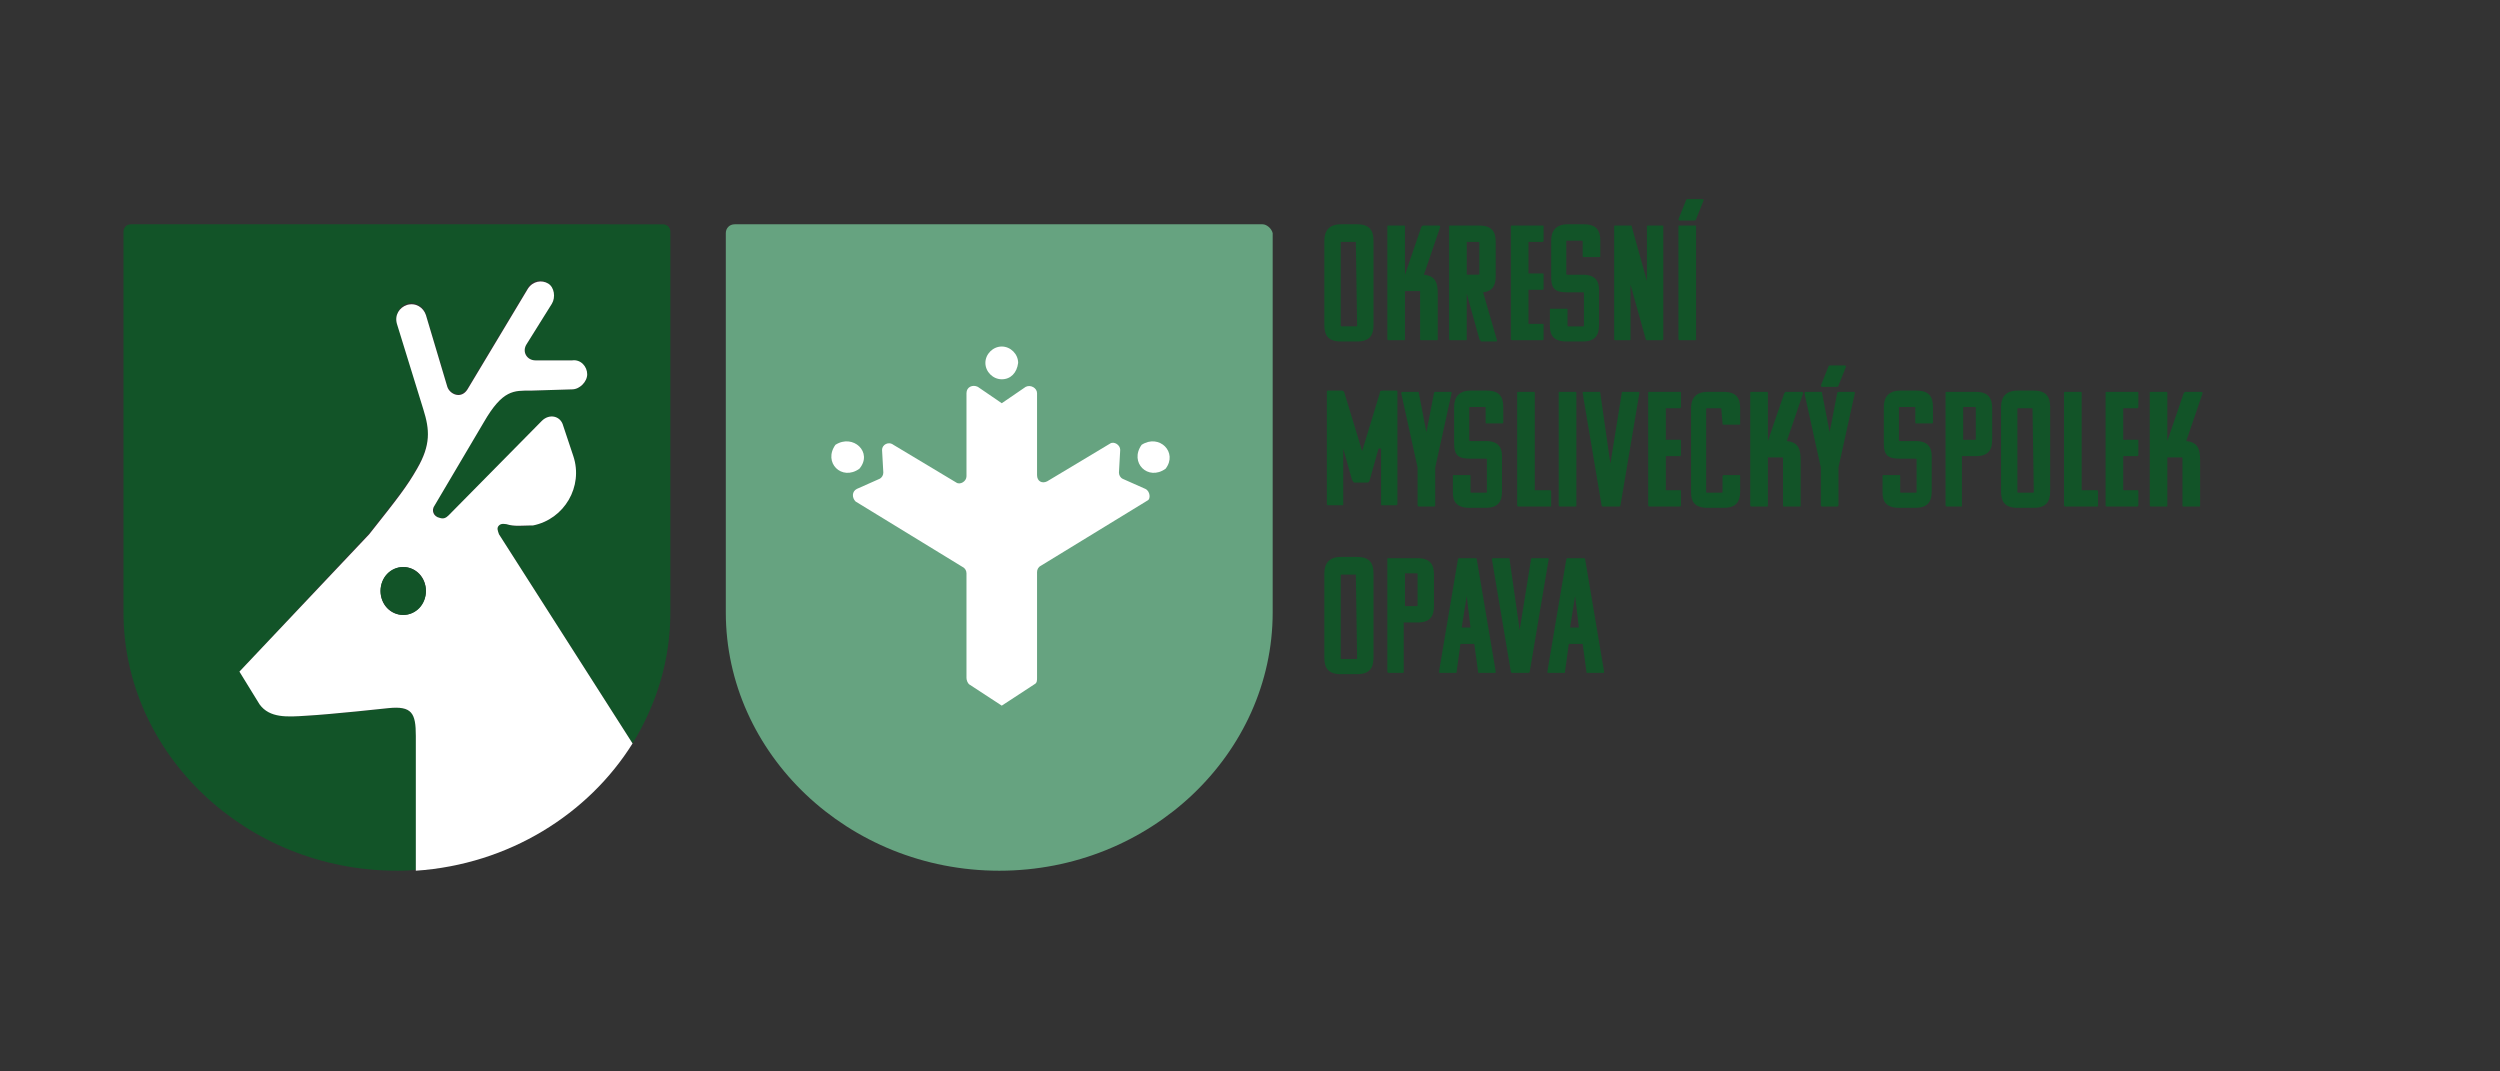 <?xml version="1.0" encoding="utf-8"?>
<!-- Generator: Adobe Illustrator 27.0.0, SVG Export Plug-In . SVG Version: 6.00 Build 0)  -->
<svg version="1.1" id="Vrstva_1" xmlns="http://www.w3.org/2000/svg" xmlns:xlink="http://www.w3.org/1999/xlink" x="0px" y="0px"
	 viewBox="0 0 198.4 85" style="enable-background:new 0 0 198.4 85;" xml:space="preserve">
<rect x="0" y="0" width="198.4" height="85" fill="#333333" stroke="none"/>
<style type="text/css">
	.st0{fill:#66A380;}
	.st1{fill:#FFFFFF;}
	.st2{fill:#125428;}
</style>
<g>
	<g>
		<path class="st0" d="M100.2,17.8C100.2,17.8,100.2,17.8,100.2,17.8L100.2,17.8l-41.9,0v0c0,0,0,0,0,0c-0.4,0-0.7,0.3-0.7,0.7h0
			v30.1c0,11.2,9.7,20.5,21.7,20.5c12,0,21.7-9.3,21.7-20.5l0-30.1C100.9,18.1,100.5,17.8,100.2,17.8"/>
		<path class="st1" d="M90.9,38.8L89.1,38c-0.2-0.1-0.3-0.3-0.3-0.5l0.1-1.8c0-0.4-0.5-0.7-0.8-0.5l-5,3c-0.4,0.2-0.8,0-0.8-0.5
			v-6.5c0-0.4-0.5-0.7-0.9-0.5l-1.9,1.3V32l-1.9-1.3c-0.4-0.2-0.9,0-0.9,0.5v6.6c0,0.4-0.5,0.7-0.8,0.5l-5-3
			C70.5,35,70,35.3,70,35.7l0.1,1.8c0,0.2-0.1,0.4-0.3,0.5L68,38.8c-0.4,0.2-0.4,0.7-0.1,1l8.5,5.2c0.2,0.1,0.3,0.3,0.3,0.5v8.3
			c0,0.2,0.1,0.4,0.2,0.5l2.6,1.7V56l2.6-1.7c0.2-0.1,0.2-0.3,0.2-0.5v-8.4c0-0.2,0.1-0.4,0.3-0.5l8.5-5.2
			C91.3,39.6,91.3,39,90.9,38.8"/>
		<path class="st1" d="M79.5,30.1c-0.7,0-1.3-0.6-1.3-1.3c0-0.7,0.6-1.3,1.3-1.3c0.7,0,1.3,0.6,1.3,1.3
			C80.7,29.6,80.2,30.1,79.5,30.1"/>
		<path class="st1" d="M68.2,37.2c-1.4,1-2.9-0.5-1.9-1.9C67.7,34.4,69.3,35.9,68.2,37.2"/>
		<path class="st1" d="M92.5,37.2c-1.4,1-2.9-0.5-1.9-1.9C92,34.4,93.5,35.9,92.5,37.2"/>
		<path class="st2" d="M30.9,56.2c0,0-4.6,0.5-6.5,0.6c-1.4,0.1-2.9,0.1-3.7-0.9L19,53.3l10.3-11c2.3-2.9,3-3.8,3.8-5.2
			c1.1-1.9,1-3.1,0.5-4.7l-2.1-6.8c-0.2-0.6,0.2-1.3,0.8-1.5c0.6-0.2,1.3,0.2,1.5,0.8l1.7,5.7c0.2,0.7,1.1,1,1.6,0.2l4.8-8
			c0.3-0.6,1.1-0.7,1.6-0.3c0.5,0.4,0.6,1,0.3,1.6l-2,3.2c-0.4,0.6,0.1,1.3,0.7,1.3l2.9,0c0.6,0,1.2,0.5,1.2,1.1
			c0,0.6-0.5,1.2-1.2,1.2L42.1,31c-1.3,0-2.2-0.1-3.7,2.5l-3.9,6.6c-0.2,0.4,0,0.9,0.4,1c0.2,0.1,0.5,0,0.7-0.2l7.4-7.5
			c0.6-0.6,1.5-0.4,1.7,0.4l0.8,2.4c0.8,2.4-0.7,5-3.2,5.5l-0.2,0c-0.6,0.1-1.3,0.1-1.9-0.1c-0.1,0-0.4-0.2-0.6,0.1
			c-0.2,0.2-0.1,0.4,0,0.7L50.2,59c1.9-3.1,3-6.6,3-10.4l0-30.2c0-0.4-0.3-0.6-0.6-0.6H10.4c-0.4,0-0.6,0.3-0.6,0.6v30.2
			c0,11.2,9.7,20.5,21.7,20.5c0.5,0,1.1,0,1.6-0.1V58.5C33.1,56.7,32.7,56,30.9,56.2"/>
		<path class="st1" d="M32,48.8c-1,0-1.8-0.8-1.8-1.9c0-1,0.8-1.9,1.8-1.9c1,0,1.8,0.8,1.8,1.9C33.8,47.9,33,48.8,32,48.8 M50.2,59
			L39.6,42.4c-0.1-0.3-0.2-0.5,0-0.7c0.2-0.2,0.5-0.1,0.6-0.1c0.6,0.2,1.3,0.1,1.9,0.1l0.2,0c2.5-0.5,4-3.1,3.2-5.5l-0.8-2.4
			c-0.2-0.8-1.1-1-1.7-0.4l-7.4,7.5c-0.2,0.2-0.4,0.3-0.7,0.2c-0.5-0.1-0.7-0.6-0.4-1l3.9-6.6c1.5-2.6,2.4-2.5,3.7-2.5l3.3-0.1
			c0.6,0,1.2-0.6,1.2-1.2c0-0.6-0.5-1.2-1.2-1.1l-2.9,0c-0.7,0-1.1-0.7-0.7-1.3l2-3.2c0.3-0.5,0.2-1.3-0.3-1.6
			c-0.5-0.3-1.2-0.2-1.6,0.4l-4.8,8c-0.5,0.8-1.4,0.4-1.6-0.2l-1.7-5.7c-0.2-0.6-0.8-1-1.5-0.8c-0.6,0.2-1,0.8-0.8,1.5l2.1,6.8
			c0.5,1.6,0.6,2.8-0.5,4.7c-0.8,1.4-1.5,2.3-3.8,5.2L19,53.3l1.6,2.6c0.8,1.1,2.2,1,3.7,0.9c1.9-0.1,6.5-0.6,6.5-0.6
			c1.9-0.2,2.2,0.4,2.2,2.2v10.7C40.4,68.6,46.7,64.6,50.2,59"/>
		<path class="st2" d="M32,45c-1,0-1.8,0.8-1.8,1.9c0,1,0.8,1.9,1.8,1.9s1.8-0.8,1.8-1.9C33.8,45.9,33,45,32,45"/>
	</g>
	<g>
		<path class="st2" d="M105.1,25.8v-6.7c0-0.8,0.4-1.3,1.3-1.3h1.3c1,0,1.3,0.5,1.3,1.3v6.7c0,0.8-0.3,1.3-1.3,1.3h-1.3
			C105.4,27.1,105.1,26.6,105.1,25.8z M107.6,19.2h-1.1c-0.1,0-0.1,0-0.1,0.1v6.5c0,0.1,0,0.1,0.1,0.1h1.1c0.1,0,0.1,0,0.1-0.1
			L107.6,19.2C107.7,19.2,107.7,19.2,107.6,19.2z"/>
		<path class="st2" d="M114.1,26.9c0,0.1,0,0.1-0.1,0.1h-1.2c-0.1,0-0.1,0-0.1-0.1v-3.7c0-0.1,0-0.1-0.1-0.1h-1.1v3.8
			c0,0.1,0,0.1-0.1,0.1h-1.2c-0.1,0-0.1-0.1-0.1-0.1V18c0-0.1,0-0.1,0.1-0.1h1.2c0.1,0,0.1,0,0.1,0.1v3.8l1.3-3.8
			c0,0,0.1-0.1,0.1-0.1h1.3c0.1,0,0.1,0.1,0.1,0.1l-1.3,3.8c0.9,0.1,1.1,0.6,1.1,1.5V26.9z"/>
		<path class="st2" d="M117.5,27c-0.1,0-0.1-0.1-0.1-0.1l-1-3.6v3.6c0,0.1,0,0.1-0.1,0.1h-1.2c-0.1,0-0.1-0.1-0.1-0.1V18
			c0-0.1,0-0.1,0.1-0.1h2.3c1,0,1.3,0.5,1.3,1.3v2.7c0,0.7-0.2,1.2-1,1.3l1.1,3.8c0,0.1,0,0.1-0.1,0.1H117.5z M116.4,19.2v2.6h0.9
			c0.1,0,0.1,0,0.1-0.1v-2.4c0-0.1,0-0.1-0.1-0.1H116.4z"/>
		<path class="st2" d="M120,27c-0.1,0-0.1-0.1-0.1-0.1V18c0-0.1,0-0.1,0.1-0.1h2.4c0.1,0,0.1,0,0.1,0.1v1.1c0,0.1-0.1,0.1-0.1,0.1
			h-1.1v2.5h1.1c0.1,0,0.1,0,0.1,0.1v1.1c0,0.1-0.1,0.1-0.1,0.1h-1.1v2.7h1.1c0.1,0,0.1,0,0.1,0.1v1.1c0,0.1-0.1,0.1-0.1,0.1H120z"
			/>
		<path class="st2" d="M123.1,19.1c0-0.8,0.4-1.3,1.3-1.3h1.3c1,0,1.3,0.5,1.3,1.3v1.2c0,0.1,0,0.1-0.1,0.1h-1.2
			c-0.1,0-0.1,0-0.1-0.1v-1.1c0-0.1,0-0.1-0.1-0.1h-1.1c-0.1,0-0.1,0-0.1,0.1v2.5c0,0.1,0,0.1,0.1,0.1h1.2c1,0,1.3,0.5,1.3,1.2v2.8
			c0,0.8-0.3,1.3-1.3,1.3h-1.3c-1,0-1.3-0.5-1.3-1.2v-1.3c0-0.1,0-0.1,0.1-0.1h1.2c0.1,0,0.1,0,0.1,0.1v1.2c0,0.1,0,0.1,0.1,0.1h1.1
			c0.1,0,0.1,0,0.1-0.1v-2.5c0-0.1,0-0.1-0.1-0.1h-1.2c-0.9,0-1.3-0.2-1.3-1.2V19.1z"/>
		<path class="st2" d="M130.7,27c-0.1,0-0.1-0.1-0.1-0.1l-1.2-4.3v4.3c0,0.1,0,0.1-0.1,0.1h-1.1c-0.1,0-0.1-0.1-0.1-0.1V18
			c0-0.1,0-0.1,0.1-0.1h1.2c0.1,0,0.1,0,0.1,0.1l1.2,4.3V18c0-0.1,0-0.1,0.1-0.1h1.1c0.1,0,0.1,0,0.1,0.1v8.9c0,0.1-0.1,0.1-0.1,0.1
			H130.7z"/>
		<path class="st2" d="M133.3,27c-0.1,0-0.1-0.1-0.1-0.1V18c0-0.1,0-0.1,0.1-0.1h1.2c0.1,0,0.1,0,0.1,0.1v8.9c0,0.1,0,0.1-0.1,0.1
			H133.3z M134.6,17.4c0,0.1-0.1,0.1-0.2,0.1h-1.1c-0.1,0-0.1-0.1-0.1-0.1l0.6-1.5c0-0.1,0.1-0.1,0.2-0.1h1.1c0.1,0,0.1,0.1,0.1,0.1
			L134.6,17.4z"/>
		<path class="st2" d="M109.4,35.6l-0.7,2.5c0,0.1-0.1,0.2-0.2,0.2h-1c-0.1,0-0.1-0.1-0.2-0.2l-0.7-2.5v4.4c0,0.1,0,0.1-0.1,0.1
			h-1.1c-0.1,0-0.1-0.1-0.1-0.1v-8.9c0-0.1,0-0.1,0.1-0.1h1.1c0.1,0,0.2,0.1,0.2,0.2l1.4,4.6l1.4-4.6c0-0.1,0-0.2,0.2-0.2h1.1
			c0.1,0,0.1,0,0.1,0.1v8.9c0,0,0,0.1-0.1,0.1h-1.1c-0.1,0-0.1,0-0.1-0.1V35.6z"/>
		<path class="st2" d="M112.6,40.2c-0.1,0-0.1-0.1-0.1-0.1v-3l-1.3-5.9c0-0.1,0.1-0.1,0.1-0.1h1.2c0.1,0,0.1,0,0.1,0.1l0.6,3.1
			l0.6-3.1c0-0.1,0.1-0.1,0.1-0.1h1.2c0.1,0,0.1,0,0.1,0.1l-1.3,5.9v3c0,0.1-0.1,0.1-0.1,0.1H112.6z"/>
		<path class="st2" d="M115.4,32.3c0-0.8,0.4-1.3,1.3-1.3h1.3c1,0,1.3,0.5,1.3,1.3v1.2c0,0.1,0,0.1-0.1,0.1h-1.2
			c-0.1,0-0.1,0-0.1-0.1v-1.1c0-0.1,0-0.1-0.1-0.1h-1.1c-0.1,0-0.1,0-0.1,0.1v2.5c0,0.1,0,0.1,0.1,0.1h1.2c1,0,1.3,0.5,1.3,1.2V39
			c0,0.8-0.3,1.3-1.3,1.3h-1.3c-1,0-1.3-0.5-1.3-1.2v-1.3c0-0.1,0-0.1,0.1-0.1h1.2c0.1,0,0.1,0,0.1,0.1v1.2c0,0.1,0,0.1,0.1,0.1h1.1
			c0.1,0,0.1,0,0.1-0.1v-2.5c0-0.1,0-0.1-0.1-0.1h-1.2c-0.9,0-1.3-0.2-1.3-1.2V32.3z"/>
		<path class="st2" d="M120.5,40.2c-0.1,0-0.1-0.1-0.1-0.1v-8.9c0-0.1,0-0.1,0.1-0.1h1.2c0.1,0,0.1,0,0.1,0.1v7.7h1.2
			c0.1,0,0.1,0.1,0.1,0.1v1.1c0,0.1,0,0.1-0.1,0.1H120.5z"/>
		<path class="st2" d="M123.8,40.2c-0.1,0-0.1-0.1-0.1-0.1v-8.9c0-0.1,0-0.1,0.1-0.1h1.2c0.1,0,0.1,0,0.1,0.1v8.9
			c0,0.1,0,0.1-0.1,0.1H123.8z"/>
		<path class="st2" d="M127.2,40.2c-0.1,0-0.1-0.1-0.1-0.1l-1.5-8.9c0-0.1,0-0.1,0.1-0.1h1.2c0.1,0,0.1,0,0.1,0.1l0.8,5.6l0.9-5.6
			c0-0.1,0-0.1,0.1-0.1h1.2c0.1,0,0.1,0,0.1,0.1l-1.5,8.9c0,0,0,0.1-0.1,0.1H127.2z"/>
		<path class="st2" d="M130.9,40.2c-0.1,0-0.1-0.1-0.1-0.1v-8.9c0-0.1,0-0.1,0.1-0.1h2.4c0.1,0,0.1,0,0.1,0.1v1.1
			c0,0.1-0.1,0.1-0.1,0.1h-1.1v2.5h1.1c0.1,0,0.1,0,0.1,0.1v1.1c0,0.1-0.1,0.1-0.1,0.1h-1.1v2.7h1.1c0.1,0,0.1,0,0.1,0.1v1.1
			c0,0.1-0.1,0.1-0.1,0.1H130.9z"/>
		<path class="st2" d="M136.6,32.4h-1.1c-0.1,0-0.1,0-0.1,0.1v6.5c0,0.1,0,0.1,0.1,0.1h1.1c0.1,0,0.1,0,0.1-0.1v-1.2
			c0-0.1,0.1-0.1,0.1-0.1h1.2c0.1,0,0.1,0,0.1,0.1V39c0,0.8-0.3,1.3-1.3,1.3h-1.3c-1,0-1.3-0.5-1.3-1.2v-6.7c0-0.8,0.4-1.3,1.3-1.3
			h1.3c1,0,1.3,0.5,1.3,1.3v1.2c0,0.1,0,0.1-0.1,0.1h-1.2c-0.1,0-0.1,0-0.1-0.1L136.6,32.4C136.7,32.4,136.7,32.4,136.6,32.4z"/>
		<path class="st2" d="M142.9,40.1c0,0.1,0,0.1-0.1,0.1h-1.2c-0.1,0-0.1,0-0.1-0.1v-3.7c0-0.1,0-0.1-0.1-0.1h-1.1v3.8
			c0,0.1,0,0.1-0.1,0.1h-1.2c-0.1,0-0.1-0.1-0.1-0.1v-8.9c0-0.1,0-0.1,0.1-0.1h1.2c0.1,0,0.1,0,0.1,0.1v3.8l1.3-3.8
			c0,0,0.1-0.1,0.1-0.1h1.3c0.1,0,0.1,0.1,0.1,0.1l-1.3,3.8c0.9,0.1,1.1,0.6,1.1,1.5V40.1z"/>
		<path class="st2" d="M144.6,40.2c-0.1,0-0.1-0.1-0.1-0.1v-3l-1.3-5.9c0-0.1,0.1-0.1,0.1-0.1h1.2c0.1,0,0.1,0,0.1,0.1l0.6,3.1
			l0.6-3.1c0-0.1,0.1-0.1,0.1-0.1h1.2c0.1,0,0.1,0,0.1,0.1l-1.3,5.9v3c0,0.1-0.1,0.1-0.1,0.1H144.6z M145.9,30.6
			c0,0.1-0.1,0.1-0.2,0.1h-1.1c-0.1,0-0.1-0.1-0.1-0.1l0.6-1.5c0-0.1,0.1-0.1,0.2-0.1h1.1c0.1,0,0.1,0.1,0.1,0.1L145.9,30.6z"/>
		<path class="st2" d="M149.5,32.3c0-0.8,0.4-1.3,1.3-1.3h1.3c1,0,1.3,0.5,1.3,1.3v1.2c0,0.1,0,0.1-0.1,0.1h-1.2
			c-0.1,0-0.1,0-0.1-0.1v-1.1c0-0.1,0-0.1-0.1-0.1h-1.1c-0.1,0-0.1,0-0.1,0.1v2.5c0,0.1,0,0.1,0.1,0.1h1.2c1,0,1.3,0.5,1.3,1.2V39
			c0,0.8-0.3,1.3-1.3,1.3h-1.3c-1,0-1.3-0.5-1.3-1.2v-1.3c0-0.1,0-0.1,0.1-0.1h1.2c0.1,0,0.1,0,0.1,0.1v1.2c0,0.1,0,0.1,0.1,0.1h1.1
			c0.1,0,0.1,0,0.1-0.1v-2.5c0-0.1,0-0.1-0.1-0.1h-1.2c-0.9,0-1.3-0.2-1.3-1.2V32.3z"/>
		<path class="st2" d="M154.5,40.2c-0.1,0-0.1-0.1-0.1-0.1v-8.9c0-0.1,0-0.1,0.1-0.1h2.3c1,0,1.3,0.5,1.3,1.3v2.5
			c0,0.8-0.3,1.3-1.3,1.3h-1.1v3.9c0,0.1,0,0.1-0.1,0.1H154.5z M155.8,32.4v2.5h0.9c0.1,0,0.1,0,0.1-0.1v-2.4c0-0.1,0-0.1-0.1-0.1
			H155.8z"/>
		<path class="st2" d="M158.8,39v-6.7c0-0.8,0.4-1.3,1.3-1.3h1.3c1,0,1.3,0.5,1.3,1.3V39c0,0.8-0.3,1.3-1.3,1.3h-1.3
			C159.1,40.3,158.8,39.8,158.8,39z M161.3,32.4h-1.1c-0.1,0-0.1,0-0.1,0.1v6.5c0,0.1,0,0.1,0.1,0.1h1.1c0.1,0,0.1,0,0.1-0.1
			L161.3,32.4C161.4,32.4,161.4,32.4,161.3,32.4z"/>
		<path class="st2" d="M163.9,40.2c-0.1,0-0.1-0.1-0.1-0.1v-8.9c0-0.1,0-0.1,0.1-0.1h1.2c0.1,0,0.1,0,0.1,0.1v7.7h1.2
			c0.1,0,0.1,0.1,0.1,0.1v1.1c0,0.1,0,0.1-0.1,0.1H163.9z"/>
		<path class="st2" d="M167.2,40.2c-0.1,0-0.1-0.1-0.1-0.1v-8.9c0-0.1,0-0.1,0.1-0.1h2.4c0.1,0,0.1,0,0.1,0.1v1.1
			c0,0.1-0.1,0.1-0.1,0.1h-1.1v2.5h1.1c0.1,0,0.1,0,0.1,0.1v1.1c0,0.1-0.1,0.1-0.1,0.1h-1.1v2.7h1.1c0.1,0,0.1,0,0.1,0.1v1.1
			c0,0.1-0.1,0.1-0.1,0.1H167.2z"/>
		<path class="st2" d="M174.6,40.1c0,0.1,0,0.1-0.1,0.1h-1.2c-0.1,0-0.1,0-0.1-0.1v-3.7c0-0.1,0-0.1-0.1-0.1h-1.1v3.8
			c0,0.1,0,0.1-0.1,0.1h-1.2c-0.1,0-0.1-0.1-0.1-0.1v-8.9c0-0.1,0-0.1,0.1-0.1h1.2c0.1,0,0.1,0,0.1,0.1v3.8l1.3-3.8
			c0,0,0.1-0.1,0.1-0.1h1.3c0.1,0,0.1,0.1,0.1,0.1l-1.3,3.8c0.9,0.1,1.1,0.6,1.1,1.5V40.1z"/>
		<path class="st2" d="M105.1,52.2v-6.7c0-0.8,0.4-1.3,1.3-1.3h1.3c1,0,1.3,0.5,1.3,1.3v6.7c0,0.8-0.3,1.3-1.3,1.3h-1.3
			C105.4,53.5,105.1,53,105.1,52.2z M107.6,45.6h-1.1c-0.1,0-0.1,0-0.1,0.1v6.5c0,0.1,0,0.1,0.1,0.1h1.1c0.1,0,0.1,0,0.1-0.1
			L107.6,45.6C107.7,45.6,107.7,45.6,107.6,45.6z"/>
		<path class="st2" d="M110.2,53.4c-0.1,0-0.1-0.1-0.1-0.1v-8.9c0-0.1,0-0.1,0.1-0.1h2.3c1,0,1.3,0.5,1.3,1.3v2.5
			c0,0.8-0.3,1.3-1.3,1.3h-1.1v3.9c0,0.1,0,0.1-0.1,0.1H110.2z M111.5,45.6v2.5h0.9c0.1,0,0.1,0,0.1-0.1v-2.4c0-0.1,0-0.1-0.1-0.1
			H111.5z"/>
		<path class="st2" d="M117.1,44.3c0.1,0,0.1,0.1,0.1,0.1l1.5,8.9c0,0.1,0,0.1-0.1,0.1h-1.2c-0.1,0-0.1,0-0.1-0.1l-0.3-2.2h-1.1
			l-0.3,2.2c0,0.1,0,0.1-0.1,0.1h-1.2c-0.1,0-0.1,0-0.1-0.1l1.5-8.9c0,0,0-0.1,0.1-0.1H117.1z M116,49.8h0.7l-0.3-2.5L116,49.8z"/>
		<path class="st2" d="M120,53.4c-0.1,0-0.1-0.1-0.1-0.1l-1.5-8.9c0-0.1,0-0.1,0.1-0.1h1.2c0.1,0,0.1,0,0.1,0.1l0.8,5.6l0.9-5.6
			c0-0.1,0-0.1,0.1-0.1h1.2c0.1,0,0.1,0,0.1,0.1l-1.5,8.9c0,0,0,0.1-0.1,0.1H120z"/>
		<path class="st2" d="M125.7,44.3c0.1,0,0.1,0.1,0.1,0.1l1.5,8.9c0,0.1,0,0.1-0.1,0.1h-1.2c-0.1,0-0.1,0-0.1-0.1l-0.3-2.2h-1.1
			l-0.3,2.2c0,0.1,0,0.1-0.1,0.1h-1.2c-0.1,0-0.1,0-0.1-0.1l1.5-8.9c0,0,0-0.1,0.1-0.1H125.7z M124.6,49.8h0.7l-0.3-2.5L124.6,49.8z
			"/>
	</g>
</g>
</svg>
